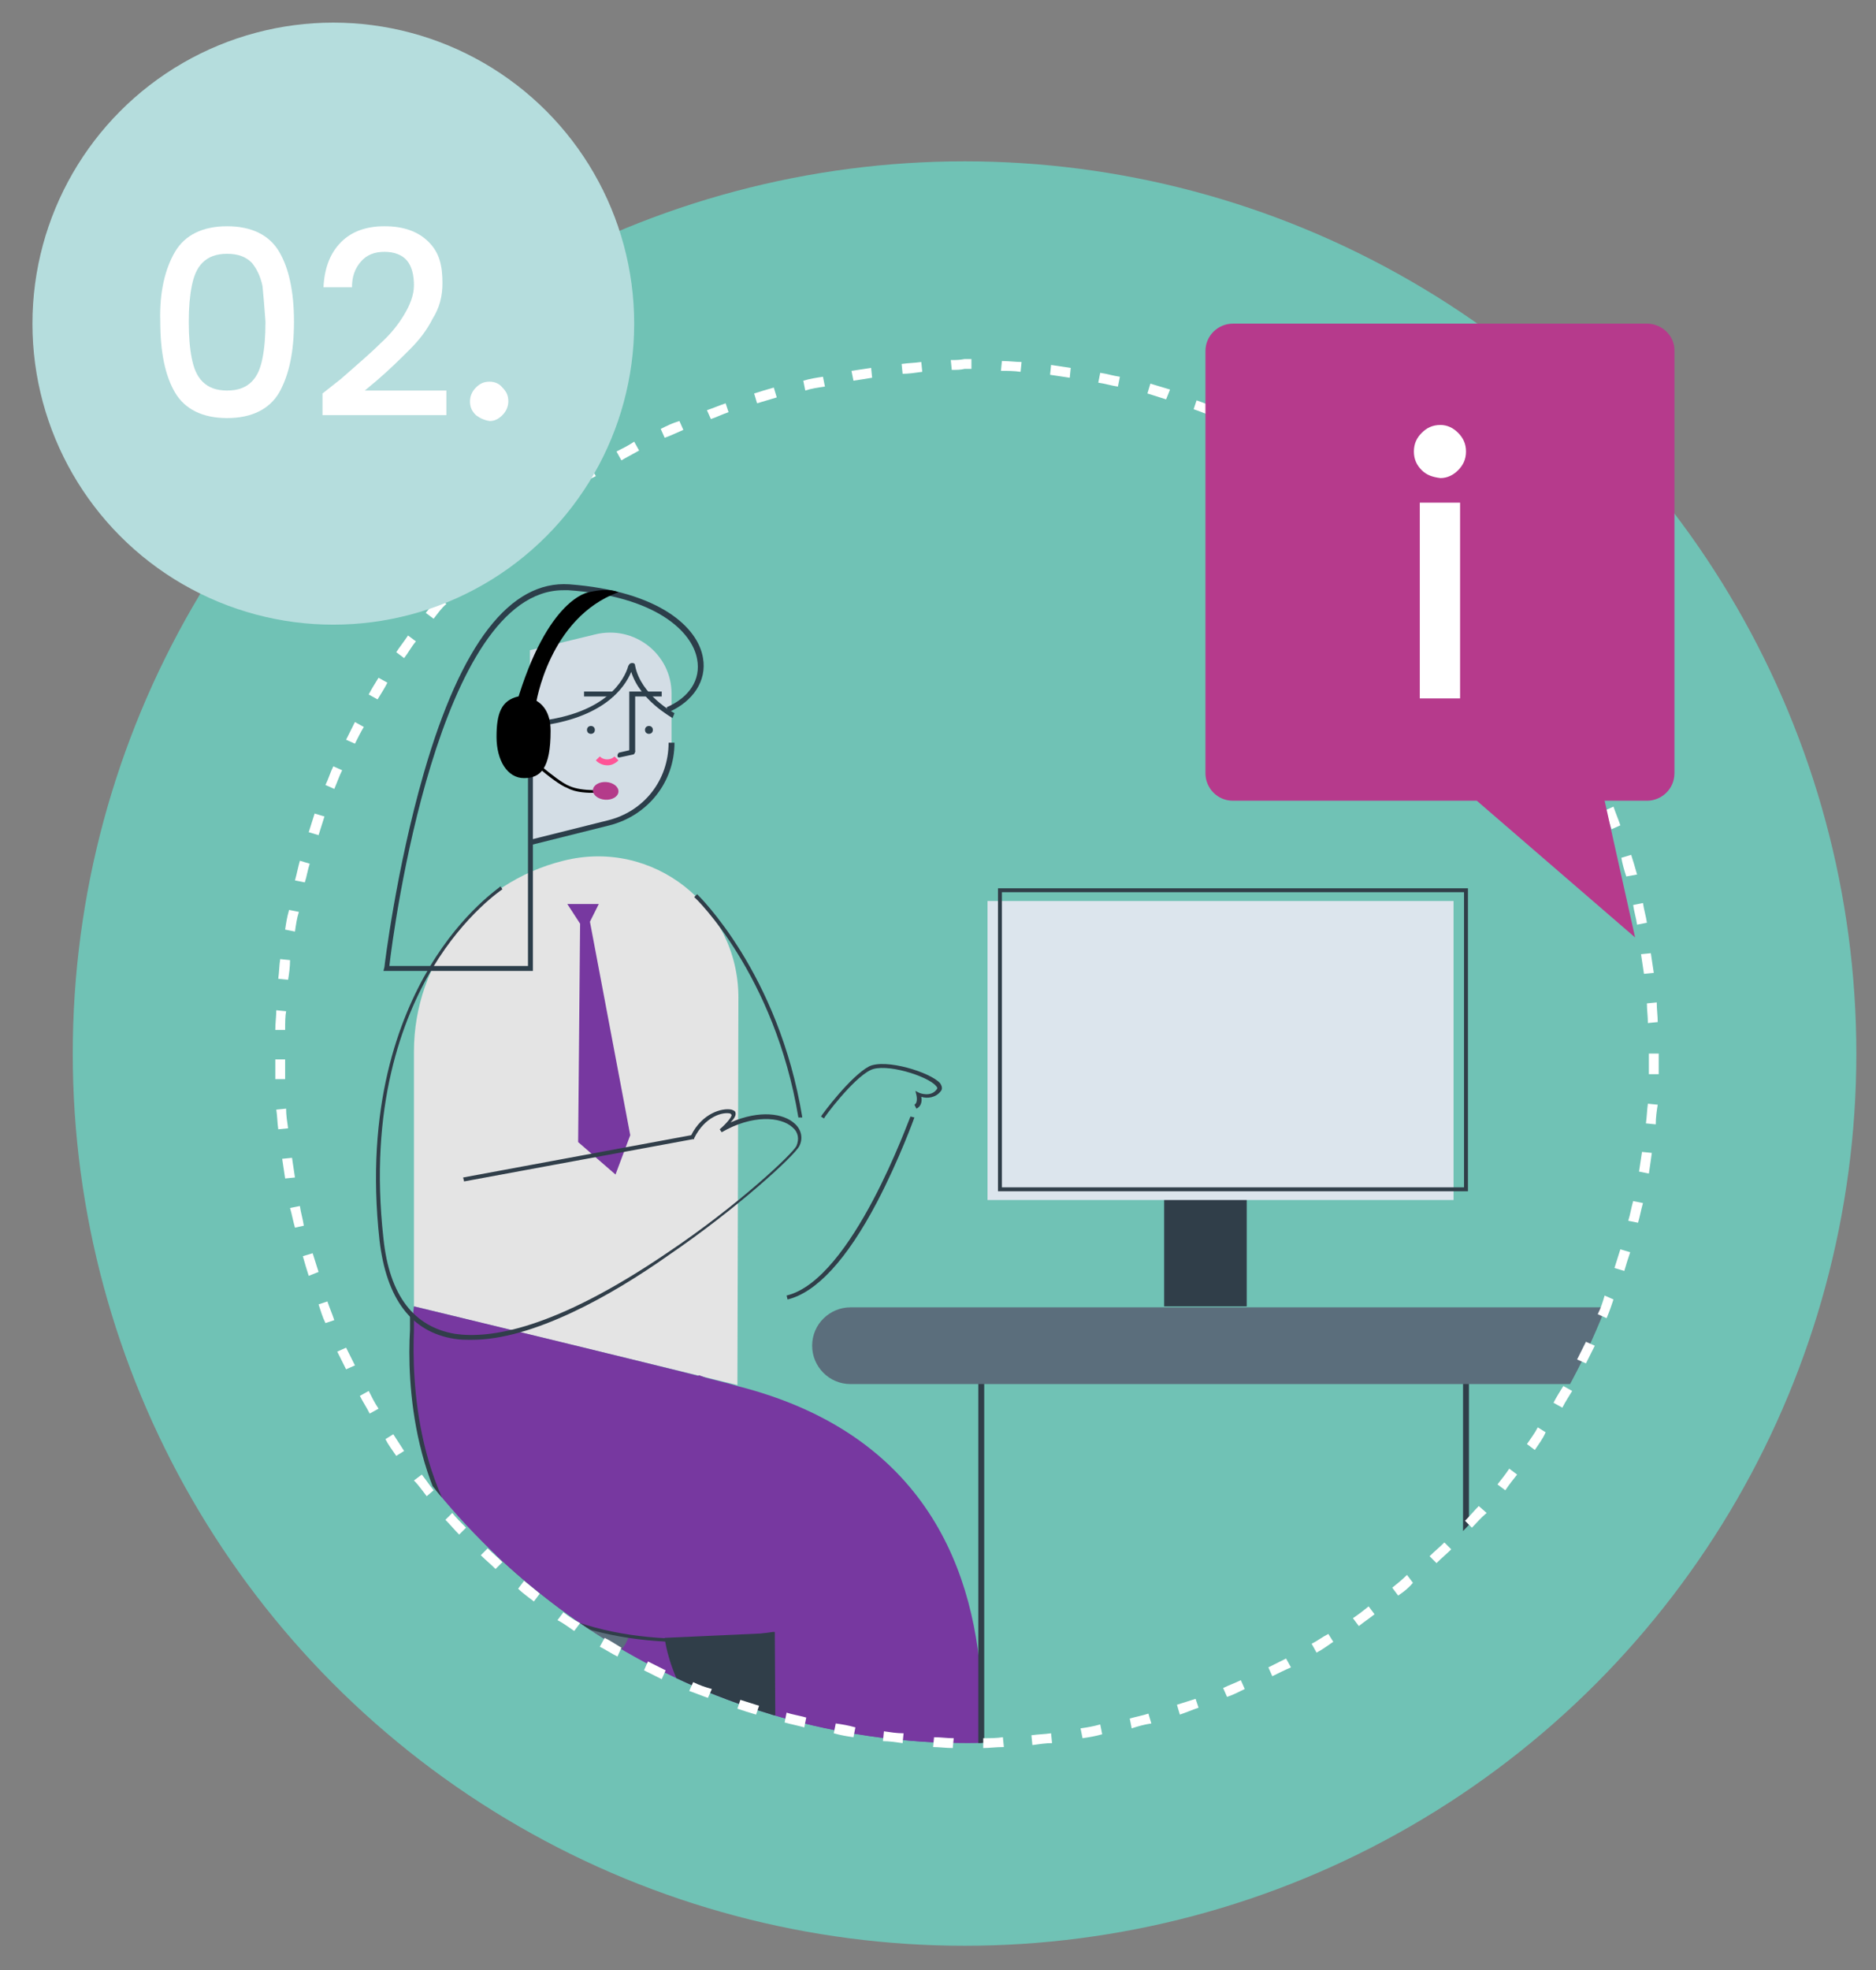 <?xml version="1.0" encoding="utf-8"?>
<!-- Generator: Adobe Illustrator 26.0.1, SVG Export Plug-In . SVG Version: 6.00 Build 0)  -->
<svg version="1.1" id="Livechat" xmlns="http://www.w3.org/2000/svg" xmlns:xlink="http://www.w3.org/1999/xlink" x="0px" y="0px"
	 viewBox="0 0 190.8 200.3" style="enable-background:new 0 0 190.8 200.3;" xml:space="preserve">
<rect x="0" y="0" width="190.8" height="200.3" fill="#808080" stroke="none"/>
<style type="text/css">
	.st0{fill:#70C2B5;}
	.st1{clip-path:url(#SVGID_00000067228790126014776760000017358763397826930075_);}
	.st2{fill:#E4E4E4;}
	.st3{fill:#303E49;}
	.st4{fill:#7738A0;}
	.st5{fill:#5B6E7C;}
	.st6{fill:#616160;}
	.st7{fill:#D3DDE5;}
	.st8{fill:#2C3E4A;}
	.st9{fill:#FF5497;}
	.st10{fill:#DCE5ED;}
	.st11{fill:#B43B8A;}
	.st12{fill:#FFFFFF;}
	.st13{fill:#B63A8C;}
	.st14{fill:#B5DDDD;}
</style>
<circle class="st0" cx="98.1" cy="107.1" r="90.7"/>
<g>
	<defs>
		<circle id="SVGID_1_" cx="98.4" cy="107.5" r="69.7"/>
	</defs>
	<clipPath id="SVGID_00000177475071809521666560000009038651804758997151_">
		<use xlink:href="#SVGID_1_"  style="overflow:visible;"/>
	</clipPath>
	<g style="clip-path:url(#SVGID_00000177475071809521666560000009038651804758997151_);">
		<g>
			<g>
				<path class="st2" d="M75.1,101.4l-0.1,39.4l-32.9-8v-25.9c0-9.2,6.3-17.2,15.2-19.4l0,0C66.4,85.2,75.1,92.1,75.1,101.4
					L75.1,101.4z"/>
			</g>
		</g>
		<g>
			<g>
				<path class="st3" d="M81.2,113.6c-2.4-14.5-10.5-22.4-10.6-22.4l0.3-0.3c0.1,0.1,8.3,8,10.7,22.7L81.2,113.6z"/>
			</g>
		</g>
		<g>
			<g>
				<path class="st3" d="M80.1,132.1l-0.1-0.4c6.7-1.6,12.5-18.1,12.6-18.2l0.4,0.1c0,0-1.5,4.2-3.8,8.6
					C86.1,128.1,83,131.4,80.1,132.1z"/>
			</g>
		</g>
		<g>
			<g>
				<path class="st3" d="M83.8,113.7l-0.3-0.2c0.1-0.2,3-4.1,4.9-5.1c1.7-0.8,6.2,0.6,7.2,1.7c0.3,0.4,0.2,0.7,0.1,0.8
					c-0.5,0.7-1.4,0.8-2,0.6c0.1,0.4,0,1-0.5,1.2l-0.2-0.4c0.4-0.2,0.2-1,0.2-1l-0.1-0.4l0.4,0.2c0,0,1.2,0.5,1.8-0.4
					c0,0,0.1-0.1-0.1-0.3c-0.8-1-5.2-2.4-6.7-1.6C86.7,109.7,83.8,113.6,83.8,113.7z"/>
			</g>
		</g>
		<g>
			<g>
				<path class="st4" d="M49.2,159.1L75,182.2l11.5,46.4l18.7-4.5l-3.1-3.3c0,0-0.7-69.8-31-81"/>
			</g>
		</g>
		<g>
			<g>
				<path class="st5" d="M60.5,168.9h-22c-2,0-3.6-1.6-3.6-3.6v-3.3c0-2,1.6-3.6,3.6-3.6h22c2,0,3.6,1.6,3.6,3.6v3.3
					C64.1,167.3,62.5,168.9,60.5,168.9z"/>
			</g>
		</g>
		<g>
			<g>
				<path class="st4" d="M42.1,132.8c0,0-5.8,39.6,36.4,33.3l0.2,33.4h20.4l-3.1-2.7c0,0,17.3-46.2-21-55.9
					C73.2,140.3,42.1,132.8,42.1,132.8"/>
			</g>
		</g>
		<g>
			<g>
				<path class="st3" d="M78.6,199.4l-0.2-33.1c-12.3,1.8-21.8-0.2-28.1-5.8c-8.5-7.7-8.9-20.2-8.6-25.3c0-0.2,0-0.5,0-0.7
					c0-0.3,0-0.6,0-0.8l0.4,0c0,0.1,0,0.4,0,0.7c0,0.3,0,0.6,0,0.8c-0.2,5,0.1,17.4,8.5,25c6.2,5.6,15.6,7.6,28,5.7l0.2,0l0.2,33.6
					L78.6,199.4z"/>
			</g>
		</g>
		<g>
			<polygon class="st4" points="60,93.7 64.1,115.4 62.6,119.4 58.8,116.1 59,93.9 57.7,91.9 60.9,91.9 			"/>
		</g>
		<g>
			<g>
				<path class="st3" d="M48,136.2c-0.6,0-1.2,0-1.8-0.1c-4.4-0.7-6.9-4.1-7.6-10c-1.5-13.6,2-22.6,5.1-27.8
					c3.4-5.7,7.2-8.1,7.2-8.2l0.2,0.3c0,0-3.8,2.5-7.1,8c-3.1,5.2-6.5,14.1-5,27.5c0.6,5.8,3.1,9,7.3,9.7c3.5,0.5,10-0.4,21.5-8.2
					c7.2-4.8,12.8-10.1,13.2-10.9c0.3-0.7,0.2-1.4-0.4-1.9c-1.2-1.1-4.1-1.3-7.2,0.5l-0.2-0.3c0.6-0.5,1.3-1.3,1.2-1.5
					c0,0-0.1,0-0.1-0.1c-0.8-0.2-2.6,0.3-3.7,2.5l0,0.1l-0.1,0l-23.3,4.3l-0.1-0.4l23.2-4.3c1.1-2.2,3.1-2.8,4.1-2.6
					c0.3,0.1,0.4,0.2,0.4,0.3c0.1,0.3-0.2,0.7-0.5,1c3-1.3,5.4-0.9,6.5,0.1c0.7,0.6,0.9,1.5,0.5,2.3c-0.5,1-6.4,6.4-13.3,11.1
					C62.2,131.7,54.2,136.2,48,136.2z"/>
			</g>
		</g>
		<g>
			<g>
				<rect x="49.2" y="168.9" class="st3" width="0.6" height="66.1"/>
			</g>
		</g>
		<g>
			<g>
				<path class="st3" d="M67.6,166.5c0,0,1,9.7,11.1,13L78.6,166L67.6,166.5z"/>
			</g>
		</g>
		<g>
			<g>
				<rect x="148.8" y="140" class="st3" width="0.6" height="94.7"/>
			</g>
		</g>
		<g>
			<g>
				<rect x="99.5" y="140" class="st3" width="0.6" height="94.7"/>
			</g>
		</g>
		<g>
			<g>
				<path class="st5" d="M165.5,140.7h-79c-2.2,0-3.9-1.8-3.9-3.9v0c0-2.2,1.8-3.9,3.9-3.9h79c2.2,0,3.9,1.8,3.9,3.9v0
					C169.4,138.9,167.7,140.7,165.5,140.7z"/>
			</g>
		</g>
		<g>
			<g>
				<polygon class="st3" points="126.8,132.8 126.8,120.9 118.4,120.2 118.4,132.8 				"/>
			</g>
		</g>
		<g>
			<g>
				<g>
					<path class="st7" d="M68.3,70.5v5c0,3.9-2.6,7.2-6.4,8.2l-8,2V66.1l6.6-1.6C64.5,63.5,68.3,66.5,68.3,70.5L68.3,70.5z"/>
				</g>
			</g>
			<g>
				<g>
					<path class="st8" d="M54,85.9l8-2c3.9-1,6.6-4.4,6.6-8.4H68c0,3.8-2.5,7-6.2,7.9l-8,2L54,85.9z"/>
				</g>
			</g>
			<g>
				<g>
					<circle class="st8" cx="60.1" cy="74.2" r="0.4"/>
				</g>
			</g>
			<g>
				<g>
					<circle class="st8" cx="66" cy="74.2" r="0.4"/>
				</g>
			</g>
			<g>
				<g>
					<polygon class="st8" points="64,76.4 64.6,76.4 64.6,70.8 67.3,70.8 67.3,70.3 64,70.3 					"/>
				</g>
			</g>
			<g>
				<g>
					<rect x="59.4" y="70.3" class="st8" width="3" height="0.5"/>
				</g>
			</g>
			<g>
				<g>
					<g>
						<path class="st7" d="M54.8,73.6v2.1c-1.1,0-2-0.9-2-2c0-0.1,0-0.1,0-0.2C53,72.2,54.8,72.3,54.8,73.6z"/>
					</g>
				</g>
				<g>
					<g>
						<path class="st8" d="M54.8,75.9v-0.5c-1,0-1.7-0.8-1.7-1.7h-0.5C52.6,74.9,53.6,75.9,54.8,75.9z"/>
					</g>
				</g>
			</g>
			<g>
				<g>
					<path class="st9" d="M61.8,77.8c0.4,0,0.8-0.2,1.1-0.5l-0.4-0.4c-0.4,0.4-1.1,0.4-1.5,0l-0.4,0.4
						C60.9,77.6,61.3,77.8,61.8,77.8z"/>
				</g>
			</g>
			<g>
				<g>
					<path class="st8" d="M63,77C63,77,63.1,77,63,77l1.4-0.3c0.1,0,0.2-0.2,0.2-0.3c0-0.1-0.2-0.2-0.3-0.2L63,76.5
						c-0.1,0-0.2,0.2-0.2,0.3C62.8,77,62.9,77,63,77z"/>
				</g>
			</g>
		</g>
		<g>
			<g>
				<path class="st8" d="M54.8,73.3c6.9-0.8,8.7-4.2,9.1-5.6c0.1-0.2,0.2-0.3,0.4-0.3c0.2,0,0.3,0.1,0.3,0.3c0.6,3,4,4.8,4,4.8
					L68.4,73c-0.1-0.1-3.3-1.8-4.2-4.7c-0.7,1.7-2.9,4.7-9.4,5.5L54.8,73.3z M64.1,67.8C64.1,67.8,64.1,67.8,64.1,67.8
					C64.1,67.8,64.1,67.8,64.1,67.8z"/>
			</g>
		</g>
		<g>
			<path class="st8" d="M39,98.7h15.2v-23h-0.5v22.5H39.6c0.4-3.6,5-38.2,17.7-38.2c0.2,0,0.3,0,0.5,0c8.9,0.6,12.6,4.2,13.1,7
				c0.4,2.1-0.8,3.9-3.1,4.9l0.2,0.5c2.5-1.1,3.9-3.2,3.5-5.5c-0.5-3.1-4.4-6.8-13.6-7.5c-6-0.4-11,6-14.8,19.2
				c-2.8,9.7-4,19.6-4,19.7L39,98.7z"/>
		</g>
		<g>
			
				<rect x="100.5" y="91.5" transform="matrix(-1 -4.490553e-11 4.490553e-11 -1 248.335 213.492)" class="st10" width="47.4" height="30.4"/>
		</g>
		<g>
			<path class="st3" d="M101.5,90.3h47.8v30.8h-47.8V90.3z M148.9,90.7h-47v30h47V90.7z"/>
		</g>
		<g>
			<path d="M52.7,70.8c0,0,3.3-0.3,3.3,3.5c0,3.8-1,4.8-2.7,4.8c-1.7,0-2.8-1.8-2.8-4.2C50.5,72.5,51,71.2,52.7,70.8z"/>
		</g>
		<g>
			<path d="M59.9,60.2c0,0-4.2,0.5-7.4,11.4l2,0c0,0,1.3-8.8,8.4-11.4C62.8,60.2,62.1,59.7,59.9,60.2z"/>
		</g>
		<g>
			<path d="M60.6,80.6c0.5,0,0.9,0,1,0l0-0.3c0,0-2.4,0.2-3.7-0.4c-1.3-0.5-4.8-3.7-4.9-3.8l-0.2,0.2c0.1,0.1,3.5,3.3,4.9,3.8
				C58.6,80.6,59.8,80.6,60.6,80.6z"/>
		</g>
		<g>
			<g>
				
					<ellipse transform="matrix(7.050519e-02 -0.998 0.998 7.050519e-02 -22.973 136.107)" class="st11" cx="61.5" cy="80.4" rx="0.9" ry="1.3"/>
			</g>
		</g>
	</g>
</g>
<g>
	<path class="st12" d="M100,177.7l0-1c0.7,0,1.3,0,2-0.1l0.1,1C101.3,177.6,100.6,177.7,100,177.7z M96.9,177.7
		c-0.7,0-1.4-0.1-2-0.1l0.1-1c0.7,0,1.3,0.1,2,0.1L96.9,177.7z M105,177.4l-0.1-1c0.7-0.1,1.3-0.1,2-0.2l0.1,1
		C106.4,177.2,105.7,177.3,105,177.4z M91.8,177.2c-0.7-0.1-1.4-0.2-2-0.2l0.1-1c0.7,0.1,1.3,0.2,2,0.2L91.8,177.2z M110.1,176.7
		l-0.2-1c0.7-0.1,1.3-0.2,2-0.4l0.2,1C111.4,176.5,110.8,176.6,110.1,176.7z M86.8,176.6c-0.7-0.1-1.3-0.2-2-0.4l0.2-1
		c0.7,0.1,1.3,0.2,2,0.4L86.8,176.6z M115.1,175.7l-0.2-1c0.7-0.2,1.3-0.3,1.9-0.5l0.3,1C116.4,175.3,115.7,175.5,115.1,175.7z
		 M81.8,175.6c-0.7-0.2-1.3-0.3-2-0.5l0.2-1c0.6,0.2,1.3,0.3,2,0.5L81.8,175.6z M76.9,174.3c-0.7-0.2-1.3-0.4-1.9-0.6l0.3-0.9
		c0.6,0.2,1.3,0.4,1.9,0.6L76.9,174.3z M120,174.3l-0.3-1c0.6-0.2,1.3-0.4,1.9-0.6l0.3,0.9C121.3,173.8,120.6,174.1,120,174.3z
		 M72,172.6c-0.6-0.2-1.3-0.5-1.9-0.7l0.4-0.9c0.6,0.3,1.2,0.5,1.9,0.7L72,172.6z M124.8,172.5l-0.4-0.9c0.6-0.3,1.2-0.5,1.8-0.8
		l0.4,0.9C126,172,125.4,172.3,124.8,172.5z M67.3,170.7c-0.6-0.3-1.2-0.6-1.8-0.9l0.4-0.9c0.6,0.3,1.2,0.6,1.8,0.9L67.3,170.7z
		 M129.4,170.4l-0.4-0.9c0.6-0.3,1.2-0.6,1.8-0.9l0.5,0.9C130.6,169.8,130,170.1,129.4,170.4z M62.8,168.4c-0.6-0.3-1.2-0.7-1.8-1
		l0.5-0.9c0.6,0.3,1.2,0.7,1.7,1L62.8,168.4z M133.9,168l-0.5-0.9c0.6-0.3,1.1-0.7,1.7-1l0.5,0.8C135,167.3,134.5,167.7,133.9,168z
		 M58.4,165.8c-0.6-0.4-1.1-0.8-1.7-1.1l0.6-0.8c0.5,0.4,1.1,0.8,1.7,1.1L58.4,165.8z M138.2,165.3l-0.6-0.8
		c0.6-0.4,1.1-0.8,1.6-1.2l0.6,0.8C139.3,164.5,138.7,164.9,138.2,165.3z M54.3,162.8c-0.5-0.4-1.1-0.8-1.6-1.3l0.6-0.8
		c0.5,0.4,1,0.8,1.6,1.3L54.3,162.8z M142.2,162.2l-0.6-0.8c0.5-0.4,1-0.8,1.5-1.3l0.6,0.8C143.3,161.4,142.8,161.8,142.2,162.2z
		 M50.4,159.5c-0.5-0.5-1-0.9-1.5-1.4l0.7-0.7c0.5,0.5,1,0.9,1.5,1.4L50.4,159.5z M146.1,158.9l-0.7-0.7c0.5-0.5,1-0.9,1.5-1.4
		l0.7,0.7C147.1,158,146.6,158.4,146.1,158.9z M46.7,156c-0.5-0.5-0.9-1-1.4-1.5l0.7-0.7c0.4,0.5,0.9,1,1.4,1.5L46.7,156z
		 M149.7,155.3l-0.7-0.7c0.5-0.5,0.9-1,1.4-1.5l0.8,0.7C150.6,154.3,150.2,154.8,149.7,155.3z M43.4,152.1c-0.4-0.5-0.8-1.1-1.3-1.6
		l0.8-0.6c0.4,0.5,0.8,1.1,1.2,1.6L43.4,152.1z M153.1,151.5l-0.8-0.6c0.4-0.5,0.8-1,1.2-1.6l0.8,0.6
		C153.9,150.4,153.5,150.9,153.1,151.5z M40.3,148c-0.4-0.6-0.8-1.1-1.1-1.7l0.8-0.5c0.4,0.6,0.7,1.1,1.1,1.7L40.3,148z
		 M156.1,147.4l-0.8-0.6c0.4-0.6,0.8-1.1,1.1-1.7l0.8,0.5C156.9,146.3,156.5,146.8,156.1,147.4z M37.6,143.7c-0.3-0.6-0.7-1.2-1-1.8
		l0.9-0.5c0.3,0.6,0.6,1.2,1,1.8L37.6,143.7z M158.9,143.1l-0.9-0.5c0.3-0.6,0.7-1.2,1-1.7l0.9,0.5
		C159.6,141.9,159.2,142.5,158.9,143.1z M35.2,139.2c-0.3-0.6-0.6-1.2-0.9-1.8l0.9-0.4c0.3,0.6,0.6,1.2,0.9,1.8L35.2,139.2z
		 M161.3,138.6l-0.9-0.4c0.3-0.6,0.6-1.2,0.9-1.8l0.9,0.4C161.9,137.4,161.6,138,161.3,138.6z M33.1,134.5c-0.3-0.6-0.5-1.3-0.7-1.9
		l0.9-0.3c0.2,0.6,0.5,1.3,0.7,1.9L33.1,134.5z M163.4,134l-0.9-0.4c0.3-0.6,0.5-1.2,0.7-1.9l0.9,0.4
		C163.9,132.7,163.7,133.3,163.4,134z M31.4,129.7c-0.2-0.6-0.4-1.3-0.6-2l1-0.3c0.2,0.6,0.4,1.3,0.6,1.9L31.4,129.7z M165.2,129.2
		l-1-0.3c0.2-0.6,0.4-1.3,0.6-1.9l1,0.3C165.6,127.9,165.4,128.5,165.2,129.2z M30,124.8c-0.2-0.7-0.3-1.3-0.5-2l1-0.2
		c0.1,0.7,0.3,1.3,0.4,2L30,124.8z M166.6,124.3l-1-0.2c0.2-0.6,0.3-1.3,0.5-2l1,0.2C166.9,123,166.8,123.6,166.6,124.3z M29,119.8
		c-0.1-0.7-0.2-1.3-0.3-2l1-0.1c0.1,0.7,0.2,1.3,0.3,2L29,119.8z M167.7,119.3l-1-0.2c0.1-0.7,0.2-1.3,0.3-2l1,0.1
		C167.9,118,167.8,118.6,167.7,119.3z M28.3,114.8c-0.1-0.7-0.1-1.4-0.2-2l1-0.1c0,0.7,0.1,1.3,0.2,2L28.3,114.8z M168.4,114.3
		l-1-0.1c0.1-0.7,0.1-1.3,0.2-2l1,0.1C168.5,112.9,168.4,113.6,168.4,114.3z M28,109.7c0-0.7,0-1.4,0-2l1,0c0,0.7,0,1.3,0,2
		L28,109.7z M168.7,109.2l-1,0c0-0.7,0-1.3,0-2l0-0.1h1l0,0.1C168.7,107.8,168.7,108.5,168.7,109.2z M29,104.7l-1,0
		c0-0.7,0.1-1.4,0.1-2l1,0.1C29,103.3,29,104,29,104.7z M167.6,104c0-0.7-0.1-1.3-0.1-2l1-0.1c0,0.7,0.1,1.4,0.1,2L167.6,104z
		 M29.3,99.6l-1-0.1c0.1-0.7,0.1-1.4,0.2-2l1,0.1C29.5,98.3,29.4,99,29.3,99.6z M167.2,99c-0.1-0.7-0.2-1.3-0.3-2l1-0.1
		c0.1,0.7,0.2,1.3,0.3,2L167.2,99z M30,94.7l-1-0.2c0.1-0.7,0.2-1.3,0.4-2l1,0.2C30.2,93.3,30.1,94,30,94.7z M166.5,94
		c-0.1-0.7-0.3-1.3-0.4-2l1-0.2c0.1,0.7,0.3,1.3,0.4,2L166.5,94z M31,89.7l-1-0.2c0.2-0.7,0.3-1.3,0.5-2l1,0.3
		C31.3,88.4,31.2,89.1,31,89.7z M165.4,89.1c-0.2-0.6-0.4-1.3-0.5-1.9l1-0.3c0.2,0.6,0.4,1.3,0.6,2L165.4,89.1z M32.4,84.9l-1-0.3
		c0.2-0.6,0.4-1.3,0.6-1.9L33,83C32.8,83.6,32.6,84.3,32.4,84.9z M163.9,84.3c-0.2-0.6-0.4-1.3-0.7-1.9l0.9-0.4
		c0.2,0.6,0.5,1.3,0.7,1.9L163.9,84.3z M34,80.2l-0.9-0.4c0.3-0.6,0.5-1.3,0.8-1.9l0.9,0.4C34.5,78.9,34.3,79.5,34,80.2z
		 M162.1,79.6c-0.3-0.6-0.5-1.2-0.8-1.8l0.9-0.4c0.3,0.6,0.6,1.2,0.8,1.9L162.1,79.6z M36.1,75.6l-0.9-0.4c0.3-0.6,0.6-1.2,0.9-1.8
		l0.9,0.5C36.7,74.4,36.4,75,36.1,75.6z M159.9,75.1c-0.3-0.6-0.6-1.2-1-1.8l0.9-0.5c0.3,0.6,0.7,1.2,1,1.8L159.9,75.1z M38.4,71.1
		l-0.9-0.5c0.3-0.6,0.7-1.2,1-1.7l0.9,0.5C39.1,70,38.7,70.6,38.4,71.1z M157.5,70.8c-0.4-0.6-0.7-1.1-1.1-1.7l0.8-0.5
		c0.4,0.6,0.7,1.1,1.1,1.7L157.5,70.8z M41.1,66.9l-0.8-0.6c0.4-0.6,0.8-1.1,1.2-1.7l0.8,0.6C41.8,65.8,41.5,66.4,41.1,66.9z
		 M154.7,66.6c-0.4-0.5-0.8-1.1-1.2-1.6l0.8-0.6c0.4,0.5,0.8,1.1,1.2,1.6L154.7,66.6z M44.1,62.9l-0.8-0.6c0.4-0.5,0.9-1.1,1.3-1.6
		l0.8,0.7C44.9,61.8,44.5,62.4,44.1,62.9z M151.6,62.6c-0.4-0.5-0.9-1-1.3-1.5l0.7-0.7c0.4,0.5,0.9,1,1.3,1.5L151.6,62.6z
		 M47.4,59.1l-0.7-0.7c0.5-0.5,0.9-1,1.4-1.5l0.7,0.7C48.3,58.1,47.8,58.6,47.4,59.1z M148.3,58.9c-0.5-0.5-0.9-1-1.4-1.4l0.7-0.7
		c0.5,0.5,1,1,1.4,1.4L148.3,58.9z M50.9,55.6l-0.7-0.7c0.5-0.5,1-0.9,1.5-1.3l0.6,0.8C51.9,54.7,51.4,55.1,50.9,55.6z M144.6,55.4
		c-0.5-0.4-1-0.9-1.5-1.3l0.6-0.8c0.5,0.4,1,0.9,1.5,1.3L144.6,55.4z M54.8,52.3l-0.6-0.8c0.5-0.4,1.1-0.8,1.6-1.2l0.6,0.8
		C55.8,51.5,55.3,51.9,54.8,52.3z M140.8,52.2c-0.5-0.4-1.1-0.8-1.6-1.2l0.6-0.8c0.5,0.4,1.1,0.8,1.6,1.2L140.8,52.2z M58.9,49.4
		l-0.5-0.8c0.6-0.4,1.1-0.7,1.7-1.1l0.5,0.9C60,48.7,59.4,49,58.9,49.4z M136.7,49.2c-0.6-0.4-1.1-0.7-1.7-1.1l0.5-0.8
		c0.6,0.4,1.1,0.7,1.7,1.1L136.7,49.2z M63.2,46.8l-0.5-0.9c0.6-0.3,1.2-0.6,1.8-1l0.5,0.9C64.3,46.2,63.7,46.5,63.2,46.8z
		 M132.4,46.6c-0.6-0.3-1.2-0.7-1.8-1l0.5-0.9c0.6,0.3,1.2,0.6,1.8,1L132.4,46.6z M67.6,44.5l-0.4-0.9c0.6-0.3,1.2-0.6,1.9-0.8
		l0.4,0.9C68.8,44,68.2,44.3,67.6,44.5z M128,44.3c-0.6-0.3-1.2-0.6-1.8-0.8l0.4-0.9c0.6,0.3,1.2,0.6,1.9,0.9L128,44.3z M72.3,42.6
		l-0.4-0.9c0.6-0.2,1.3-0.5,1.9-0.7l0.3,0.9C73.5,42.1,72.9,42.4,72.3,42.6z M123.3,42.3c-0.6-0.2-1.3-0.5-1.9-0.7l0.3-0.9
		c0.6,0.2,1.3,0.5,1.9,0.7L123.3,42.3z M77,41l-0.3-1c0.6-0.2,1.3-0.4,2-0.6l0.3,1C78.3,40.6,77.7,40.8,77,41z M118.6,40.6
		c-0.6-0.2-1.3-0.4-1.9-0.6l0.3-1c0.7,0.2,1.3,0.4,2,0.6L118.6,40.6z M81.9,39.7l-0.2-1c0.7-0.2,1.3-0.3,2-0.4l0.2,1
		C83.2,39.4,82.5,39.5,81.9,39.7z M113.7,39.3c-0.7-0.1-1.3-0.3-2-0.4l0.2-1c0.7,0.1,1.3,0.3,2,0.4L113.7,39.3z M86.8,38.7l-0.2-1
		c0.7-0.1,1.3-0.2,2-0.3l0.1,1C88.1,38.5,87.5,38.6,86.8,38.7z M108.8,38.4c-0.7-0.1-1.3-0.2-2-0.3l0.1-1c0.7,0.1,1.3,0.2,2,0.3
		L108.8,38.4z M91.8,38l-0.1-1c0.7-0.1,1.3-0.1,2-0.2l0.1,1C93.1,37.9,92.4,38,91.8,38z M103.8,37.8c-0.7-0.1-1.3-0.1-2-0.1l0.1-1
		c0.7,0,1.4,0.1,2,0.1L103.8,37.8z M96.8,37.6l-0.1-1c0.5,0,0.9,0,1.4-0.1l0.7,0l0,1l-0.7,0C97.7,37.6,97.3,37.6,96.8,37.6z"/>
</g>
<g>
	<path class="st13" d="M167.5,32.9h-42.1c-1.5,0-2.8,1.2-2.8,2.8v42.9c0,1.5,1.2,2.8,2.8,2.8h24.8l16.1,13.9l-3.1-13.9h4.3
		c1.5,0,2.8-1.2,2.8-2.8V35.6C170.3,34.1,169,32.9,167.5,32.9z"/>
	<g>
		<path class="st12" d="M144.6,47.8c-0.5-0.5-0.8-1.1-0.8-1.9s0.3-1.4,0.8-1.9c0.5-0.5,1.1-0.8,1.9-0.8c0.7,0,1.3,0.3,1.8,0.8
			c0.5,0.5,0.8,1.1,0.8,1.9s-0.3,1.4-0.8,1.9c-0.5,0.5-1.1,0.8-1.8,0.8C145.7,48.5,145.1,48.3,144.6,47.8z M148.5,51.1V71h-4.1V51.1
			H148.5z"/>
	</g>
</g>
<g>
	<circle class="st14" cx="33.9" cy="32.9" r="30.6"/>
	<g>
		<path class="st12" d="M17.8,25.6c1-1.7,2.8-2.6,5.3-2.6c2.5,0,4.3,0.9,5.3,2.6c1,1.7,1.5,4.1,1.5,7.1c0,3.1-0.5,5.4-1.5,7.2
			c-1,1.7-2.8,2.6-5.3,2.6c-2.5,0-4.3-0.9-5.3-2.6c-1-1.7-1.5-4.1-1.5-7.2C16.2,29.7,16.8,27.3,17.8,25.6z M26.7,29.1
			c-0.2-1-0.6-1.8-1.1-2.4c-0.6-0.6-1.4-0.9-2.5-0.9c-1.1,0-1.9,0.3-2.5,0.9c-0.6,0.6-0.9,1.4-1.1,2.4s-0.3,2.2-0.3,3.6
			c0,1.5,0.1,2.7,0.3,3.7s0.5,1.8,1.1,2.4c0.6,0.6,1.4,0.9,2.5,0.9c1.1,0,1.9-0.3,2.5-0.9c0.6-0.6,0.9-1.4,1.1-2.4s0.3-2.2,0.3-3.7
			C26.9,31.3,26.8,30.1,26.7,29.1z"/>
		<path class="st12" d="M34.7,38.5c1.7-1.5,3-2.6,4-3.6c1-0.9,1.8-1.9,2.4-2.9s1-2,1-3c0-1-0.2-1.9-0.7-2.5
			c-0.5-0.6-1.3-0.9-2.3-0.9c-1,0-1.8,0.3-2.4,1c-0.6,0.7-0.9,1.5-0.9,2.6h-2.9c0.1-2,0.7-3.5,1.8-4.6c1.1-1.1,2.6-1.6,4.4-1.6
			c1.9,0,3.4,0.5,4.5,1.6S45,27,45,28.8c0,1.3-0.3,2.5-1,3.6c-0.6,1.2-1.4,2.2-2.3,3.1c-0.9,0.9-2,2-3.4,3.2l-1.2,1h8.3v2.5H32.8
			v-2.2L34.7,38.5z"/>
		<path class="st12" d="M48.4,42.2c-0.4-0.4-0.6-0.8-0.6-1.4c0-0.5,0.2-1,0.6-1.4s0.8-0.6,1.4-0.6c0.5,0,1,0.2,1.3,0.6
			c0.4,0.4,0.6,0.8,0.6,1.4c0,0.5-0.2,1-0.6,1.4c-0.4,0.4-0.8,0.6-1.3,0.6C49.2,42.7,48.8,42.5,48.4,42.2z"/>
	</g>
</g>
</svg>
